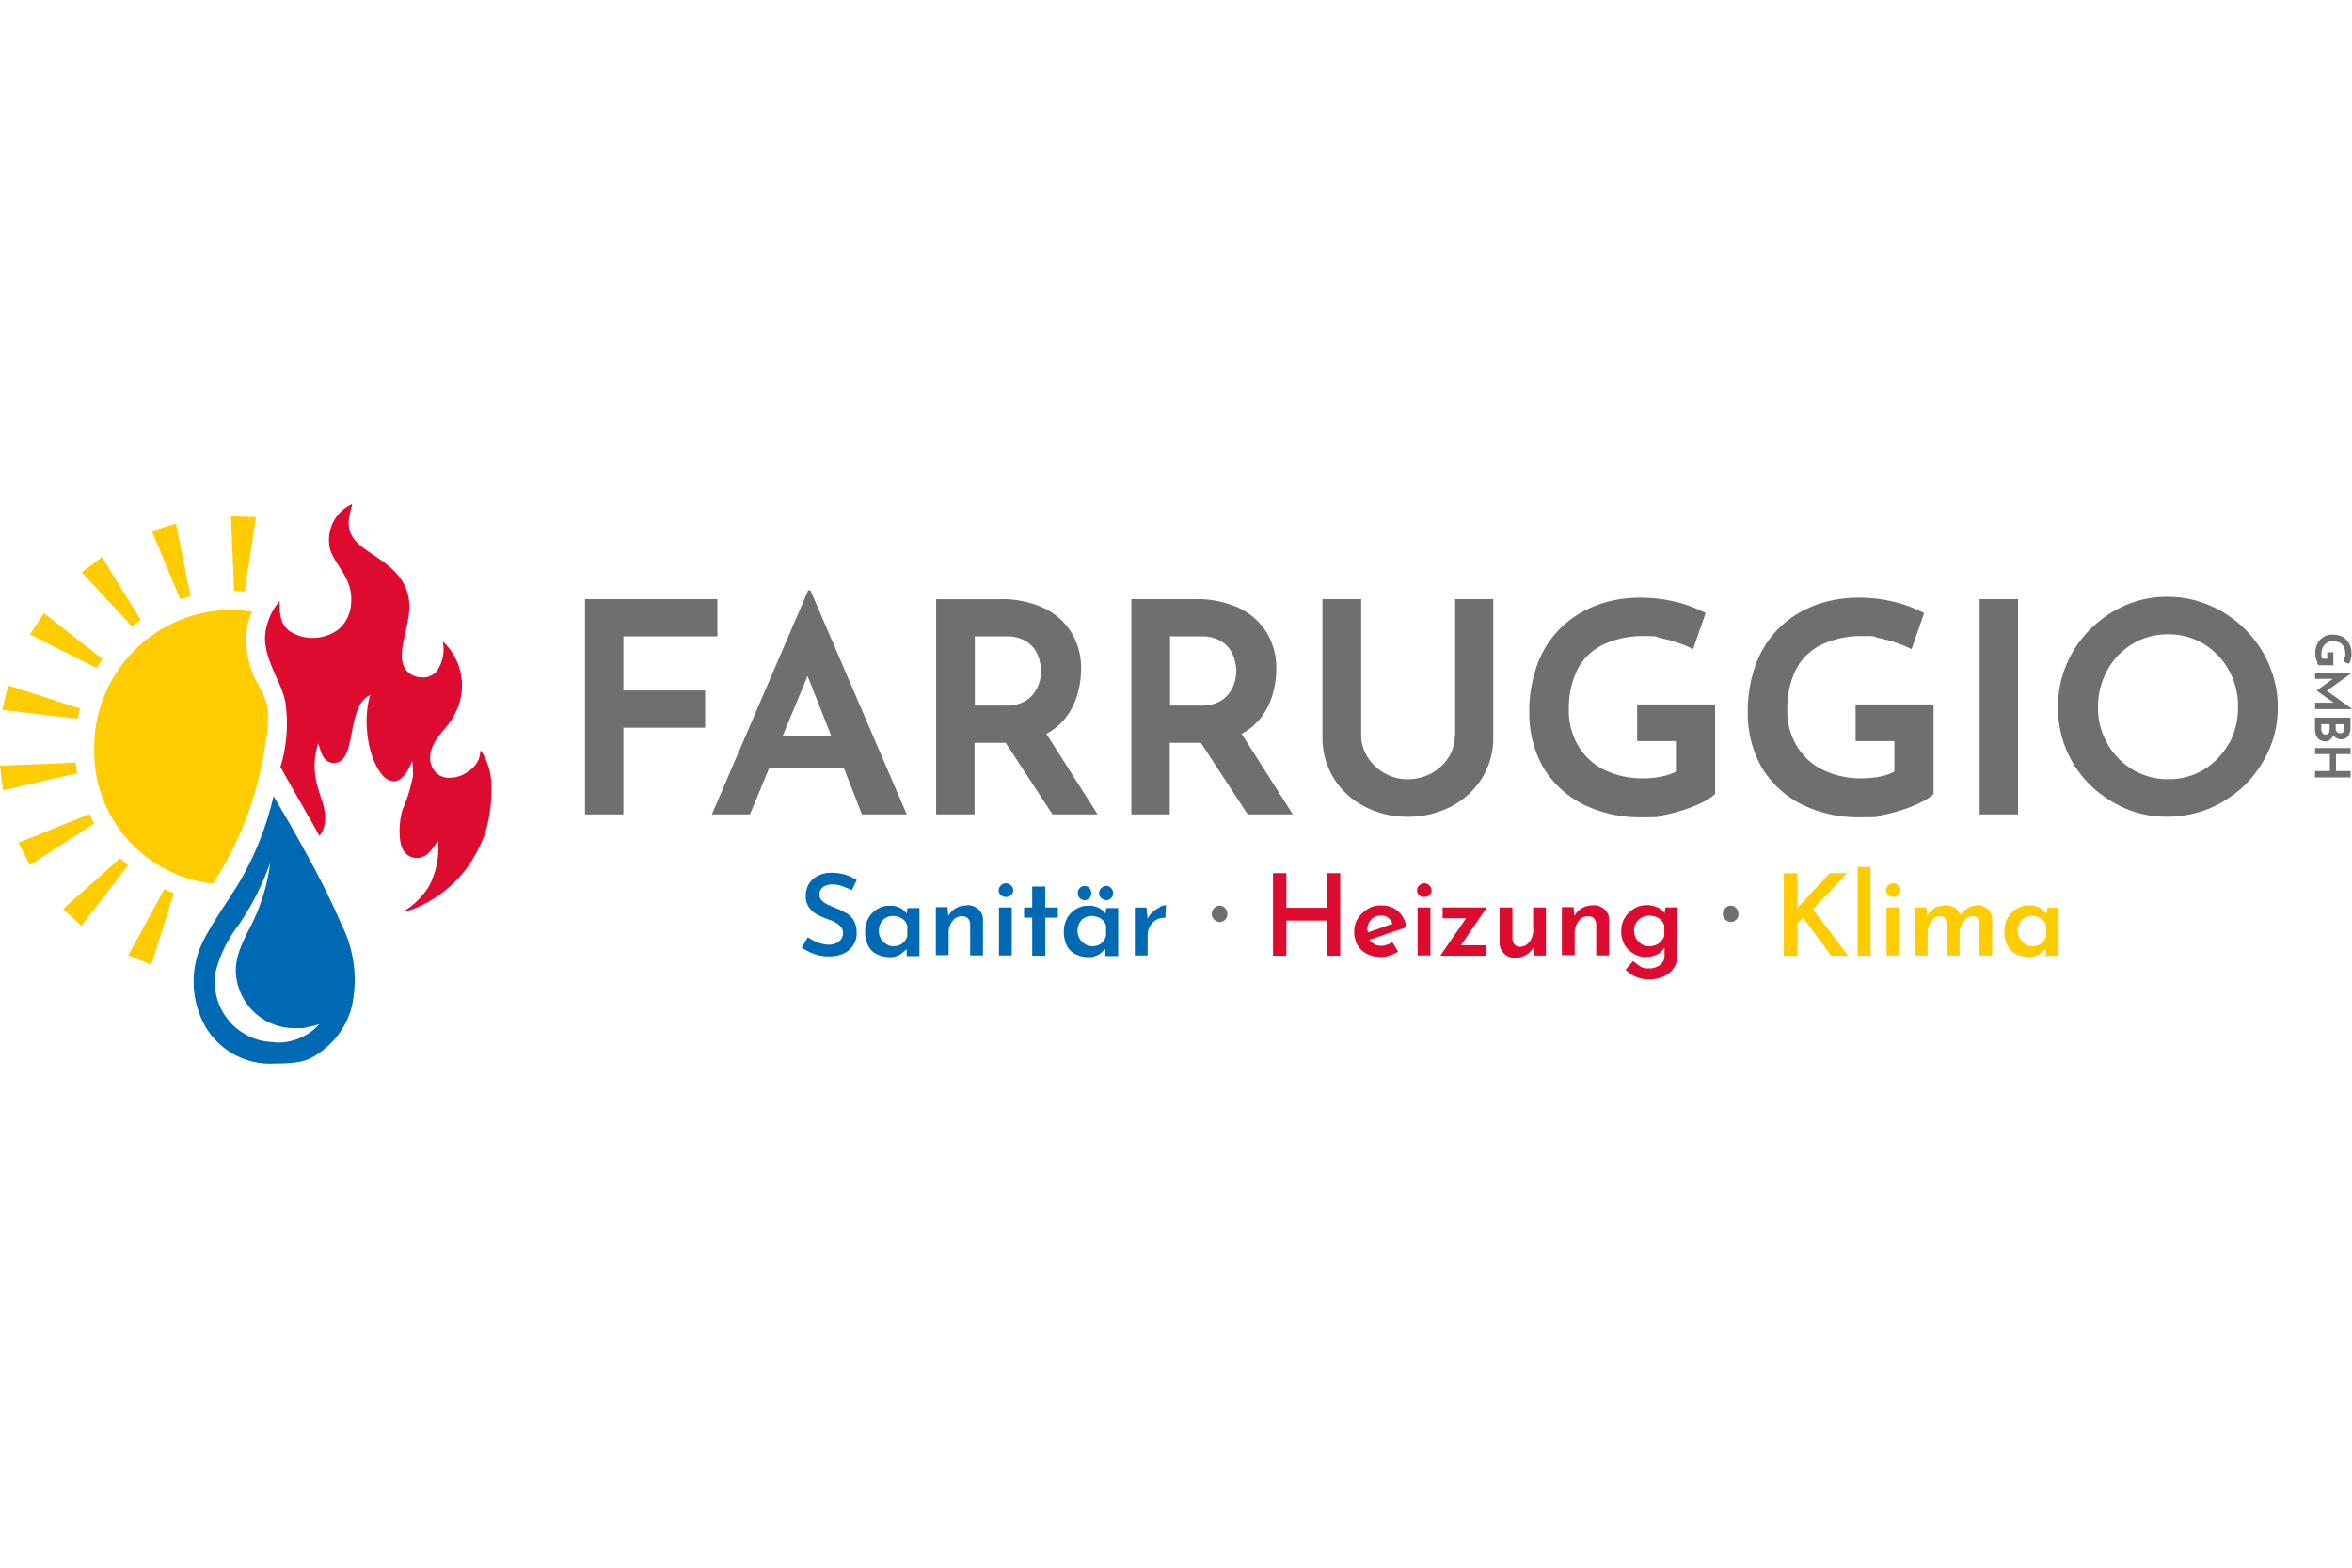 <svg xmlns="http://www.w3.org/2000/svg" xmlns:xlink="http://www.w3.org/1999/xlink" width="150" height="100" viewBox="0 0 150 100"><defs><style>.a{fill:#fff;}.b{clip-path:url(#a);}.c{fill:#dd0b2f;}.d{fill:#0069b4;}.e{fill:#fc0;}.f{fill:#706f6f;}</style><clipPath id="a"><rect class="a" width="150" height="100" transform="translate(2216 -2316)"/></clipPath></defs><g class="b" transform="translate(-2216 2316)"><g transform="translate(2208.764 -2289.896)"><path class="c" d="M33.562,23.488a5,5,0,0,0-.037-1.058c-.353.928-.779,1.3-1.187,1.3-1.15,0-2.189-3.061-1.5-5.492-1.558.686-.8,4.323-2.3,4.323h-.056a.774.774,0,0,1-.649-.427,1.872,1.872,0,0,1-.13-.278,3.2,3.2,0,0,0-.13-.39,1.336,1.336,0,0,0-.056-.148l-.074.315a4.539,4.539,0,0,0-.093,1.8c.2,1.243.761,1.967.594,3.006a1.662,1.662,0,0,1-.334.779c-.334-.612-.686-1.224-1.039-1.837L25.955,24.3l-.835-1.484a9.4,9.4,0,0,0,.315-4.119c-.223-1.391-1.67-3.043-1.206-4.805a3.945,3.945,0,0,1,.835-1.651c0,.909.074,1.466.631,1.911a2.736,2.736,0,0,0,3.154-.13,2.338,2.338,0,0,0,.779-1.67c.13-1.5-.909-2.245-1.317-3.34A2.5,2.5,0,0,1,29.7,6.048c-.186.8-.427,1.41.056,2.152.779,1.169,3.358,1.688,3.581,4.137.13,1.447-1.039,3.506-.111,4.4a1.33,1.33,0,0,0,.946.371,1.12,1.12,0,0,0,.909-.39,2.424,2.424,0,0,0,.39-1.911,3.851,3.851,0,0,1,.761,4.657c-.371.8-1.262,1.41-1.5,2.319a1.443,1.443,0,0,0,.315,1.41,1.169,1.169,0,0,0,.853.315,1.977,1.977,0,0,0,1.15-.371,1.784,1.784,0,0,0,.705-.779,2.17,2.17,0,0,0,.093-.371l.037-.241a4.1,4.1,0,0,1,.686,2.5,9.047,9.047,0,0,1-.427,2.894,9.321,9.321,0,0,1-.761,1.558,6.837,6.837,0,0,1-.909,1.206,7.962,7.962,0,0,1-2.635,1.874,3.958,3.958,0,0,1-.909.278,4.779,4.779,0,0,0,1.688-1.67,5.275,5.275,0,0,0,.557-2.857c-.037.056-.074.093-.111.148a3.932,3.932,0,0,1-.5.631,1.04,1.04,0,0,1-.742.315c-.5,0-1-.334-1.076-1.224a5.007,5.007,0,0,1,.148-1.818,10.042,10.042,0,0,0,.649-2.041Z"/><path class="d" d="M28.98,32.8c-.631-1.484-1.373-2.931-2.152-4.36-.482-.872-.965-1.744-1.466-2.6l-.686-1.169-.056.26a19.266,19.266,0,0,1-2.171,5.325c-.761,1.262-1.67,2.468-2.319,3.8a5.814,5.814,0,0,0,.241,5.38,4.782,4.782,0,0,0,4.378,2.3c1.855,0,2.282-.241,3.135-.891a5.17,5.17,0,0,0,1.763-2.635A7.843,7.843,0,0,0,28.98,32.8Zm-4.23,7.57A3.827,3.827,0,0,1,21,35.844a8.21,8.21,0,0,1,1.484-2.987,17.663,17.663,0,0,0,1.985-3.915,12.143,12.143,0,0,1-1.224,3.989c-.649,1.28-1.262,2.393-.816,3.878a3.752,3.752,0,0,0,3.636,2.672c1.725,0,.371,0,.575-.037a4.9,4.9,0,0,0,.965-.223A3.546,3.546,0,0,1,24.75,40.39Z"/><path class="e" d="M22.783,26.494A21.817,21.817,0,0,0,24.137,21.5c.26-1.725.13-.928.167-1.391a3.8,3.8,0,0,0-.074-1.336,5.624,5.624,0,0,0-.464-1.095,5.725,5.725,0,0,1-.724-4.045c.056-.186.186-.519.26-.724a9.936,9.936,0,0,0-1.28-.111,8.781,8.781,0,0,0-8.776,8.776,8.484,8.484,0,0,0,7.57,8.683c.093-.148.371-.612.445-.705A21.371,21.371,0,0,0,22.783,26.494Z"/><path class="e" d="M13.748,9.425l-1.3.983,3.21,3.451a6.128,6.128,0,0,1,.557-.408L13.748,9.443Z"/><path class="e" d="M18.46,7.291l-1.54.482,1.818,4.36c.223-.074.427-.148.649-.2L18.46,7.291Z"/><path class="e" d="M23.581,6.883l-1.614-.056.2,4.768a4.033,4.033,0,0,1,.668.037L23.562,6.9Z"/><path class="e" d="M15.4,34.824l1.484.612,1.447-4.564a6.064,6.064,0,0,1-.612-.26l-2.3,4.212Z"/><path class="e" d="M14.917,28.627l-3.655,3.247L12.43,32.95,15.4,29.091c-.167-.148-.334-.3-.482-.445Z"/><path class="e" d="M8.423,27.662l.724,1.41,4.1-2.653a5.9,5.9,0,0,1-.3-.594L8.423,27.644Z"/><path class="e" d="M7.236,22.709l.186,1.6,4.731-1.095c-.037-.223-.056-.445-.093-.668l-4.824.186Z"/><path class="e" d="M7.755,17.625l-.371,1.558,4.805.557a6.658,6.658,0,0,1,.148-.649L7.774,17.625Z"/><path class="e" d="M10.037,13.006,9.147,14.36,13.4,16.512a6.093,6.093,0,0,1,.371-.575Z"/><path class="d" d="M61.187,32.134a4.627,4.627,0,0,0-.612-.3c-.186-.074-.353-.148-.519-.223a1.322,1.322,0,0,1-.408-.278.476.476,0,0,1-.148-.371.574.574,0,0,1,.223-.482,1,1,0,0,1,.612-.167,1.634,1.634,0,0,1,.612.111,4.321,4.321,0,0,1,.612.26l.315-.649a3.111,3.111,0,0,0-.705-.334,2.961,2.961,0,0,0-.965-.13,1.664,1.664,0,0,0-.816.2,1.353,1.353,0,0,0-.761,1.262,1.114,1.114,0,0,0,.13.612,1.318,1.318,0,0,0,.353.427,2.048,2.048,0,0,0,.482.278c.167.074.334.148.5.2a2.476,2.476,0,0,1,.445.2,1.215,1.215,0,0,1,.334.278.535.535,0,0,1,.13.371.755.755,0,0,1-.148.445.922.922,0,0,1-.353.241,1.247,1.247,0,0,1-.445.074,2.2,2.2,0,0,1-.668-.148,2.894,2.894,0,0,1-.631-.334l-.39.668a3.731,3.731,0,0,0,.816.408,2.663,2.663,0,0,0,.946.148,2.214,2.214,0,0,0,.946-.2,1.4,1.4,0,0,0,.594-.538,1.34,1.34,0,0,0,.2-.761,1.585,1.585,0,0,0-.186-.8,1.556,1.556,0,0,0-.5-.482Z"/><path class="d" d="M65.1,32.208a1.574,1.574,0,0,0-.408-.371,1.347,1.347,0,0,0-.724-.167,1.455,1.455,0,0,0-.761.2,1.555,1.555,0,0,0-.575.575,1.763,1.763,0,0,0-.223.891,1.912,1.912,0,0,0,.2.891,1.2,1.2,0,0,0,.557.538,1.852,1.852,0,0,0,.779.186,1.041,1.041,0,0,0,.482-.074.93.93,0,0,0,.353-.2c.093-.093.186-.148.241-.2,0,0,.019-.037.037-.037v.445h.816V31.818h-.761l-.056.408Zm-.315,1.874a.9.9,0,0,1-.557.167.724.724,0,0,1-.464-.13,1.067,1.067,0,0,1-.353-.353,1.031,1.031,0,0,1,0-1,.728.728,0,0,1,.334-.334.932.932,0,0,1,.445-.111,1.19,1.19,0,0,1,.575.167.8.8,0,0,1,.334.445V33.6a.837.837,0,0,1-.315.464Z"/><path class="d" d="M68.942,31.651a1.446,1.446,0,0,0-.761.186,1.284,1.284,0,0,0-.464.482l-.056-.557H66.92v3.061h.816V33.469a1.258,1.258,0,0,1,.241-.816.724.724,0,0,1,.612-.315.531.531,0,0,1,.39.148.6.6,0,0,1,.13.371v1.985h.816V32.56a.812.812,0,0,0-.3-.668,1.046,1.046,0,0,0-.724-.26Z"/><path class="d" d="M71.391,30.241a.434.434,0,0,0-.315.13.425.425,0,0,0-.148.315.4.4,0,0,0,.148.315.5.5,0,0,0,.631,0,.4.4,0,0,0,.148-.315.425.425,0,0,0-.148-.315A.434.434,0,0,0,71.391,30.241Z"/><rect class="d" width="0.816" height="3.061" transform="translate(70.946 31.781)"/><path class="d" d="M73.9,30.445h-.835v1.336h-.519v.649h.519v2.43H73.9V32.43h.8v-.649h-.8Z"/><path class="d" d="M76.4,31.317a.4.4,0,0,0,.3-.13.382.382,0,0,0,.13-.315.447.447,0,0,0-.13-.334.4.4,0,0,0-.594,0,.447.447,0,0,0-.13.334.382.382,0,0,0,.13.315A.478.478,0,0,0,76.4,31.317Z"/><path class="d" d="M77.792,31.317a.4.4,0,0,0,.3-.13.382.382,0,0,0,.13-.315.447.447,0,0,0-.13-.334.4.4,0,0,0-.3-.13.434.434,0,0,0-.315.13.465.465,0,0,0-.148.334.4.4,0,0,0,.148.315A.526.526,0,0,0,77.792,31.317Z"/><path class="d" d="M77.774,32.208a1.574,1.574,0,0,0-.408-.371,1.347,1.347,0,0,0-.724-.167,1.455,1.455,0,0,0-.761.2,1.555,1.555,0,0,0-.575.575,1.763,1.763,0,0,0-.223.891,1.912,1.912,0,0,0,.2.891,1.2,1.2,0,0,0,.557.538,1.851,1.851,0,0,0,.779.186,1.041,1.041,0,0,0,.482-.074.93.93,0,0,0,.353-.2c.093-.093.186-.148.241-.2,0,0,.019-.037.037-.037v.445h.816V31.818h-.761l-.056.408Zm-.315,1.874a.9.9,0,0,1-.557.167.724.724,0,0,1-.464-.13,1.067,1.067,0,0,1-.353-.353,1.031,1.031,0,0,1,0-1,.728.728,0,0,1,.334-.334.932.932,0,0,1,.445-.111,1.19,1.19,0,0,1,.575.167.8.8,0,0,1,.334.445V33.6a.837.837,0,0,1-.315.464Z"/><path class="d" d="M81.224,31.763a1.787,1.787,0,0,0-.464.3,1.28,1.28,0,0,0-.334.445l-.074-.724H79.61v3.061h.816V33.525a1.118,1.118,0,0,1,.148-.538,1.031,1.031,0,0,1,.39-.408.912.912,0,0,1,.594-.13l.037-.816a.969.969,0,0,0-.39.111Z"/><path class="f" d="M85.362,31.818a.461.461,0,0,0-.686,0,.5.5,0,0,0,0,.742.543.543,0,0,0,.353.148.465.465,0,0,0,.334-.148.452.452,0,0,0,.148-.371A.518.518,0,0,0,85.362,31.818Z"/><path class="e" d="M125.028,29.592h-1.095l-1.967,2.1-.111.167.019-.26v-2H121v5.269h.872V32.783l.353-.353,1.8,2.43H125.1l-2.245-2.968Z"/><rect class="e" width="0.816" height="5.659" transform="translate(125.714 29.202)"/><rect class="e" width="0.816" height="3.061" transform="translate(127.551 31.781)"/><path class="e" d="M127.978,30.241a.435.435,0,0,0-.315.13.425.425,0,0,0-.148.315.4.4,0,0,0,.148.315.5.5,0,0,0,.631,0,.4.4,0,0,0,.148-.315.425.425,0,0,0-.148-.315A.435.435,0,0,0,127.978,30.241Z"/><path class="e" d="M133.34,31.651a1.134,1.134,0,0,0-.631.186,1.514,1.514,0,0,0-.464.445.754.754,0,0,0-.315-.464,1.142,1.142,0,0,0-.631-.167,1.337,1.337,0,0,0-.705.186,1.245,1.245,0,0,0-.445.482l-.056-.538h-.742v3.061h.816V33.469a1.724,1.724,0,0,1,.093-.538,1.417,1.417,0,0,1,.278-.427.654.654,0,0,1,.427-.167.337.337,0,0,1,.334.167.731.731,0,0,1,.093.371v1.967h.816V33.469a1.331,1.331,0,0,1,.111-.538,1.177,1.177,0,0,1,.3-.427.665.665,0,0,1,.445-.167.308.308,0,0,1,.315.167.785.785,0,0,1,.093.371v1.967h.816V32.56a.855.855,0,0,0-.278-.668,1.046,1.046,0,0,0-.724-.26Z"/><path class="e" d="M137.811,31.781l-.056.408a1.574,1.574,0,0,0-.408-.371,1.347,1.347,0,0,0-.724-.167,1.455,1.455,0,0,0-.761.2,1.555,1.555,0,0,0-.575.575,1.763,1.763,0,0,0-.223.891,1.912,1.912,0,0,0,.2.891,1.2,1.2,0,0,0,.557.538,1.852,1.852,0,0,0,.779.186,1.041,1.041,0,0,0,.482-.074.93.93,0,0,0,.353-.2c.093-.093.186-.148.241-.2,0,0,.019-.037.037-.037v.445h.816V31.8h-.761Zm-.39,2.3a.9.9,0,0,1-.557.167.724.724,0,0,1-.464-.13,1.067,1.067,0,0,1-.353-.353,1.031,1.031,0,0,1,0-1,.728.728,0,0,1,.334-.334.932.932,0,0,1,.445-.111,1.19,1.19,0,0,1,.575.167.8.8,0,0,1,.334.445V33.6a.837.837,0,0,1-.315.464Z"/><path class="c" d="M91.855,31.8H89.276V29.592h-.853v5.269h.853V32.616h2.579v2.245h.853V29.592h-.853Z"/><path class="c" d="M96.4,32.022a1.563,1.563,0,0,0-1.058-.371,1.478,1.478,0,0,0-.872.223,1.932,1.932,0,0,0-.631.594,1.572,1.572,0,0,0-.241.835,1.868,1.868,0,0,0,.2.853,1.369,1.369,0,0,0,.594.575,1.806,1.806,0,0,0,.928.2,1.194,1.194,0,0,0,.557-.093A2.227,2.227,0,0,0,96.4,34.6l-.371-.612a.942.942,0,0,1-.334.167,1.2,1.2,0,0,1-.371.074.9.9,0,0,1-.649-.26.333.333,0,0,1-.093-.13l2.356-.8A1.825,1.825,0,0,0,96.382,32Zm-1.967,1.224a.972.972,0,0,1,.241-.686.788.788,0,0,1,.631-.26.652.652,0,0,1,.5.167.922.922,0,0,1,.241.353l-1.577.557v-.13Z"/><path class="c" d="M98.07,30.241a.435.435,0,0,0-.315.13.425.425,0,0,0-.148.315.4.4,0,0,0,.148.315.5.5,0,0,0,.631,0,.4.4,0,0,0,.148-.315.425.425,0,0,0-.148-.315A.434.434,0,0,0,98.07,30.241Z"/><rect class="c" width="0.816" height="3.061" transform="translate(97.644 31.781)"/><path class="c" d="M100.278,31.781H99.239v.686h1.5l-1.651,2.393h2.95v-.668h-1.633l1.651-2.412Z"/><path class="c" d="M105.028,33.135a1.474,1.474,0,0,1-.111.594.973.973,0,0,1-.3.408.7.7,0,0,1-.427.148.46.46,0,0,1-.371-.148.737.737,0,0,1-.13-.371V31.781h-.816v2.282a.9.9,0,0,0,.3.668.908.908,0,0,0,.686.26,1.324,1.324,0,0,0,.724-.2,1.111,1.111,0,0,0,.445-.482l.056.538h.742V31.781h-.816v1.354Z"/><path class="c" d="M108.868,31.651a1.3,1.3,0,0,0-1.224.668l-.056-.557h-.742v3.061h.816V33.469a1.258,1.258,0,0,1,.241-.816.724.724,0,0,1,.612-.315.531.531,0,0,1,.39.148.6.6,0,0,1,.13.371v1.985h.816V32.56a.812.812,0,0,0-.3-.668,1.046,1.046,0,0,0-.724-.26Z"/><path class="c" d="M113.451,31.781l-.056.353a1.252,1.252,0,0,0-.445-.353,1.734,1.734,0,0,0-.724-.148,1.46,1.46,0,0,0-.779.223,1.655,1.655,0,0,0-.594.594,1.626,1.626,0,0,0-.223.853,1.737,1.737,0,0,0,.2.835,1.43,1.43,0,0,0,.575.575,1.46,1.46,0,0,0,.779.223,1.592,1.592,0,0,0,.8-.2,1.077,1.077,0,0,0,.408-.408v.519a.706.706,0,0,1-.278.594,1.088,1.088,0,0,1-.724.223.845.845,0,0,1-.557-.13,3.482,3.482,0,0,1-.445-.334l-.482.557a2.152,2.152,0,0,0,.39.3,1.657,1.657,0,0,0,.482.223,2.186,2.186,0,0,0,.649.093,2.394,2.394,0,0,0,.928-.2,1.507,1.507,0,0,0,.631-.538,1.372,1.372,0,0,0,.223-.779v-3.08h-.761Zm-.427,2.3a1.079,1.079,0,0,1-.612.167.746.746,0,0,1-.482-.13,1.067,1.067,0,0,1-.353-.353,1.031,1.031,0,0,1,0-1,.87.87,0,0,1,.353-.334,1.1,1.1,0,0,1,.482-.13,1.269,1.269,0,0,1,.612.167.809.809,0,0,1,.353.464V33.6a.975.975,0,0,1-.353.464Z"/><path class="f" d="M117.959,31.818a.461.461,0,0,0-.686,0,.5.5,0,0,0,0,.742.543.543,0,0,0,.353.148.465.465,0,0,0,.334-.148.452.452,0,0,0,.148-.371A.518.518,0,0,0,117.959,31.818Z"/><path class="f" d="M46.994,14.49h5.993V12.115H44.545V25.844h2.449V20.315h5.213V17.941H46.994Z"/><path class="f" d="M58.776,11.558,52.635,25.844h2.43l1.224-2.95h4.768l1.15,2.95h2.857L58.924,11.558h-.148Zm-1.614,9.258,1.577-3.8,1.5,3.8Z"/><path class="f" d="M75.121,19.777a4.2,4.2,0,0,0,.8-1.5,5.677,5.677,0,0,0,.26-1.651,4.368,4.368,0,0,0-.631-2.412,4.234,4.234,0,0,0-1.8-1.558,6.454,6.454,0,0,0-2.8-.538H66.939V25.844h2.449V21.28h1.985l2.987,4.564h2.876L73.97,20.705a3.782,3.782,0,0,0,1.15-.928ZM69.388,14.49h1.985a2.428,2.428,0,0,1,1.169.241,1.8,1.8,0,0,1,.686.594,2.357,2.357,0,0,1,.315.742,3.03,3.03,0,0,1,.093.649,2.721,2.721,0,0,1-.2.946,2.057,2.057,0,0,1-.686.872,2.34,2.34,0,0,1-1.391.371H69.406v-4.4Z"/><path class="f" d="M87.57,19.777a4.2,4.2,0,0,0,.8-1.5,5.676,5.676,0,0,0,.26-1.651A4.368,4.368,0,0,0,88,14.212a4.234,4.234,0,0,0-1.8-1.558,6.454,6.454,0,0,0-2.8-.538H79.388V25.844h2.449V21.28h1.985l2.987,4.564h2.876l-3.265-5.139a3.782,3.782,0,0,0,1.15-.928ZM81.837,14.49h1.985a2.428,2.428,0,0,1,1.169.241,1.8,1.8,0,0,1,.686.594,2.357,2.357,0,0,1,.315.742,3.03,3.03,0,0,1,.093.649,2.721,2.721,0,0,1-.2.946,2.057,2.057,0,0,1-.686.872,2.34,2.34,0,0,1-1.391.371H81.855v-4.4Z"/><path class="f" d="M100.019,20.816a2.611,2.611,0,0,1-.39,1.373,2.993,2.993,0,0,1-1.076,1.02,3.064,3.064,0,0,1-1.54.39,2.813,2.813,0,0,1-1.484-.39,2.992,2.992,0,0,1-1.076-1.02,2.582,2.582,0,0,1-.408-1.373v-8.7H91.577v8.757a4.881,4.881,0,0,0,.724,2.672,4.981,4.981,0,0,0,1.967,1.8,5.824,5.824,0,0,0,2.746.649,5.954,5.954,0,0,0,2.764-.649,5.109,5.109,0,0,0,1.967-1.8,4.882,4.882,0,0,0,.724-2.672V12.115h-2.43v8.7Z"/><path class="f" d="M111.651,21.169h2.468v1.948a3.382,3.382,0,0,1-.928.315,5.815,5.815,0,0,1-1.169.111,5.547,5.547,0,0,1-2.468-.538,3.95,3.95,0,0,1-1.67-1.54,4.384,4.384,0,0,1-.594-2.338,5.627,5.627,0,0,1,.557-2.542,3.58,3.58,0,0,1,1.651-1.577,5.87,5.87,0,0,1,2.579-.538c.983,0,.668.037,1.058.13a8.844,8.844,0,0,1,1.15.315,6.666,6.666,0,0,1,.928.39l.8-2.3a8.248,8.248,0,0,0-1.855-.705,9.584,9.584,0,0,0-2.375-.278,7.865,7.865,0,0,0-2.672.464,6.66,6.66,0,0,0-2.245,1.373,6.352,6.352,0,0,0-1.54,2.3,8.651,8.651,0,0,0-.557,3.228,6.941,6.941,0,0,0,.872,3.432,6.265,6.265,0,0,0,2.5,2.356,8.141,8.141,0,0,0,3.84.853c1.466,0,.853-.037,1.317-.13a11.164,11.164,0,0,0,1.354-.353,7.9,7.9,0,0,0,1.187-.482,3.135,3.135,0,0,0,.779-.519V18.831h-4.972v2.338Z"/><path class="f" d="M125.584,21.169h2.468v1.948a3.382,3.382,0,0,1-.928.315,5.815,5.815,0,0,1-1.169.111,5.547,5.547,0,0,1-2.468-.538,3.951,3.951,0,0,1-1.67-1.54,4.384,4.384,0,0,1-.594-2.338,5.626,5.626,0,0,1,.557-2.542,3.58,3.58,0,0,1,1.651-1.577,5.87,5.87,0,0,1,2.579-.538c.983,0,.668.037,1.058.13a8.845,8.845,0,0,1,1.15.315,6.667,6.667,0,0,1,.928.39l.8-2.3a8.248,8.248,0,0,0-1.855-.705,9.584,9.584,0,0,0-2.375-.278,7.865,7.865,0,0,0-2.672.464,6.66,6.66,0,0,0-2.245,1.373,6.352,6.352,0,0,0-1.54,2.3,8.651,8.651,0,0,0-.557,3.228,6.941,6.941,0,0,0,.872,3.432,6.265,6.265,0,0,0,2.5,2.356,8.141,8.141,0,0,0,3.84.853c1.466,0,.853-.037,1.317-.13a11.164,11.164,0,0,0,1.354-.353,7.9,7.9,0,0,0,1.187-.482,3.135,3.135,0,0,0,.779-.519V18.831h-4.972v2.338Z"/><rect class="f" width="2.449" height="13.729" transform="translate(133.488 12.115)"/><path class="f" d="M151.948,16.289a7.392,7.392,0,0,0-1.521-2.245,7.173,7.173,0,0,0-2.245-1.521,6.766,6.766,0,0,0-2.727-.557,6.614,6.614,0,0,0-2.709.557,7.145,7.145,0,0,0-2.226,1.54,6.981,6.981,0,0,0-2.041,4.917,7.172,7.172,0,0,0,.538,2.746,6.94,6.94,0,0,0,1.5,2.226,7.6,7.6,0,0,0,2.226,1.5,6.6,6.6,0,0,0,2.709.538,7.079,7.079,0,0,0,2.727-.538,7.447,7.447,0,0,0,2.245-1.5,7.309,7.309,0,0,0,1.521-2.226A6.639,6.639,0,0,0,152.5,19a6.465,6.465,0,0,0-.557-2.69Zm-2.579,5.046a4.491,4.491,0,0,1-1.577,1.651,4.269,4.269,0,0,1-2.263.612,4.389,4.389,0,0,1-3.9-2.282A4.5,4.5,0,0,1,141.039,19a4.778,4.778,0,0,1,.594-2.356,4.452,4.452,0,0,1,1.6-1.67,4.288,4.288,0,0,1,2.282-.612,4.223,4.223,0,0,1,2.263.612,4.452,4.452,0,0,1,1.6,1.67A4.588,4.588,0,0,1,149.963,19a4.7,4.7,0,0,1-.575,2.338Z"/><path class="f" d="M155.009,16.2a.785.785,0,0,0,.093.13h.946V15.51h-.39v.408h-.315a1.278,1.278,0,0,1-.056-.148v-.186a.945.945,0,0,1,.093-.408.744.744,0,0,1,.26-.278.676.676,0,0,1,.39-.093,1.1,1.1,0,0,1,.427.093.546.546,0,0,1,.26.278.967.967,0,0,1,.093.427c0,.167,0,.111-.019.167s-.037.13-.056.186a1.279,1.279,0,0,1-.056.148l.371.13a.82.82,0,0,0,.111-.3,1.265,1.265,0,0,0,.037-.39,1.185,1.185,0,0,0-.3-.816,1.107,1.107,0,0,0-.371-.26,1.551,1.551,0,0,0-.538-.093,1.082,1.082,0,0,0-.557.148,1.031,1.031,0,0,0-.39.408,1.32,1.32,0,0,0-.148.631c0,.241,0,.148.019.223a.978.978,0,0,0,.056.223,1.921,1.921,0,0,0,.074.186Z"/><path class="f" d="M157.236,16.809h-2.356v.39h1.132l-1.02.742v.019l1.076.761h-1.187v.408h2.356v-.019l-1.614-1.15,1.614-1.15Z"/><path class="f" d="M154.879,20.408a.817.817,0,0,0,.037.3.486.486,0,0,0,.111.241.454.454,0,0,0,.2.167.778.778,0,0,0,.3.074.476.476,0,0,0,.334-.13,1.081,1.081,0,0,0,.2-.278.406.406,0,0,0,.167.186.641.641,0,0,0,.334.093.584.584,0,0,0,.427-.2.946.946,0,0,0,.148-.557v-.631h-2.263v.724Zm1.317-.315h.557v.26a.4.4,0,0,1-.056.223.239.239,0,0,1-.2.093.285.285,0,0,1-.3-.3v-.3Zm-.946,0h.557v.278a.572.572,0,0,1-.019.186.223.223,0,0,1-.241.2.233.233,0,0,1-.2-.111.6.6,0,0,1-.074-.26v-.3Z"/><path class="f" d="M154.879,22h.946V23.08h-.946v.408h2.263V23.08h-.928V22h.928v-.39h-2.263Z"/></g></g></svg>